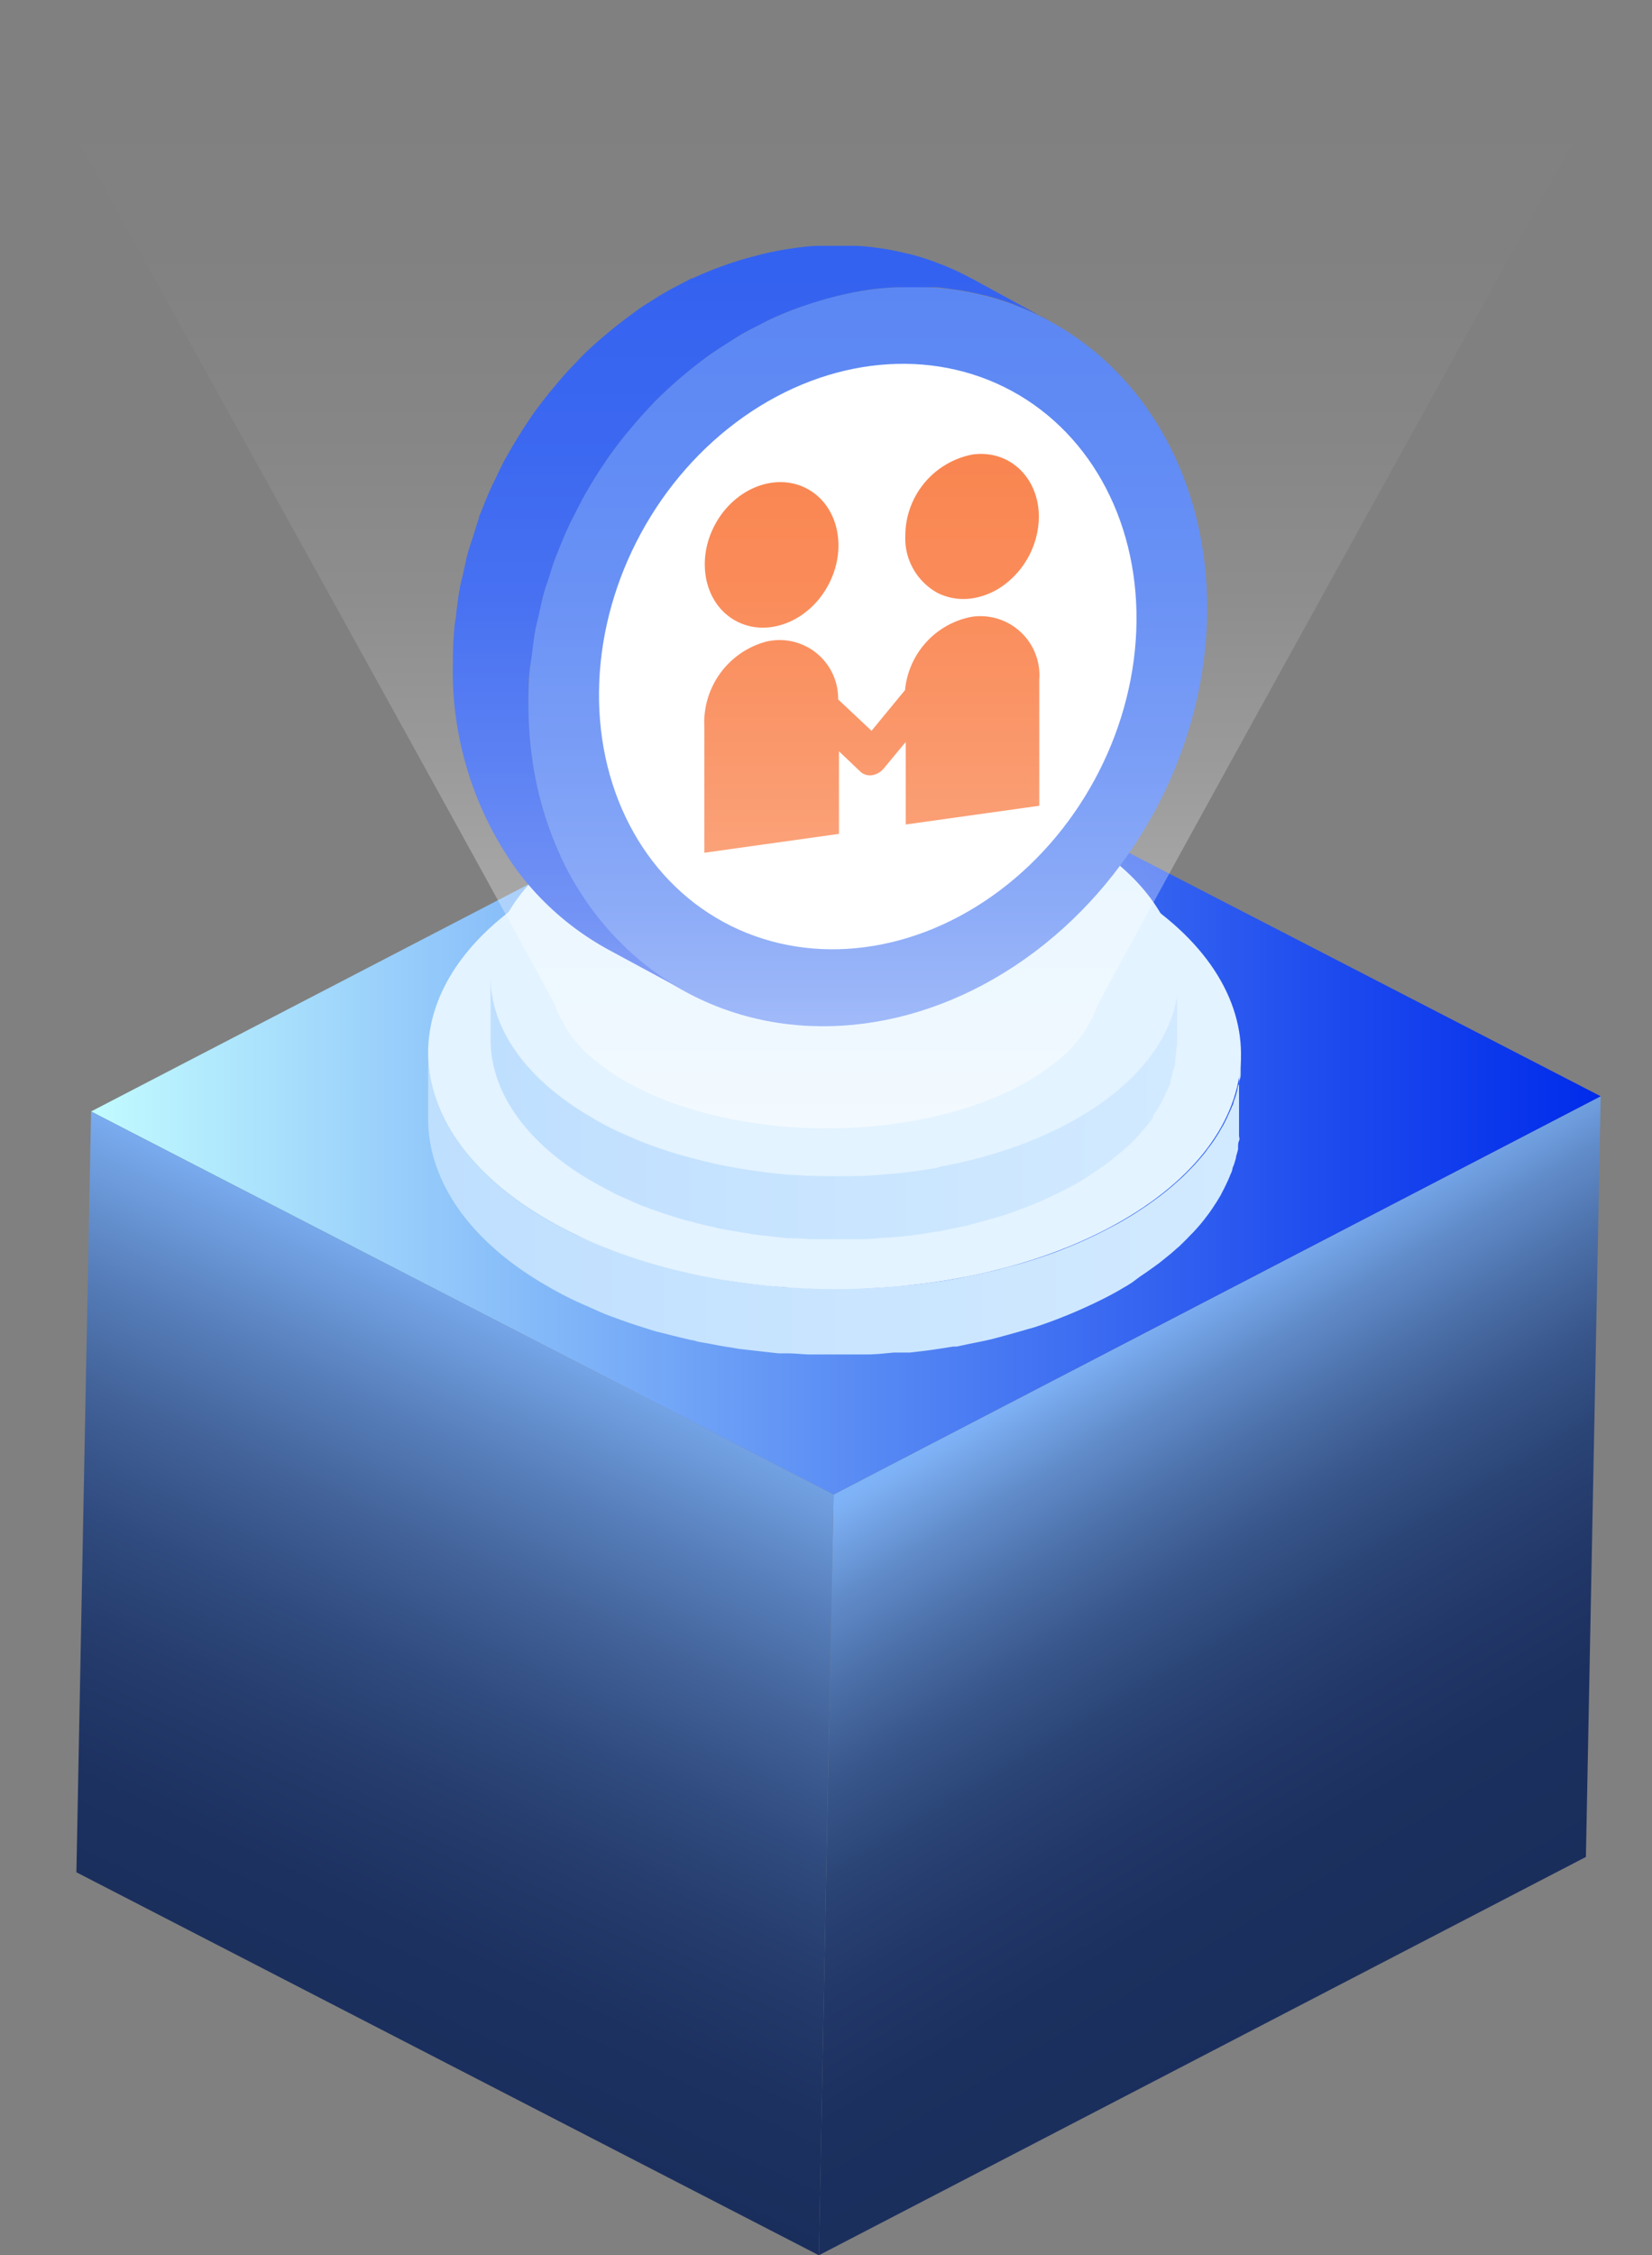 <svg xmlns="http://www.w3.org/2000/svg" xmlns:xlink="http://www.w3.org/1999/xlink" viewBox="0 0 121.73 166.06"><rect x="0" y="0" width="121.73" height="166.06" fill="#808080" stroke="none"/><defs><style>.cls-1{fill:url(#未命名的渐变_6);}.cls-2{fill:url(#未命名的渐变_5);}.cls-3{fill:url(#未命名的渐变_9);}.cls-4{fill:url(#未命名的渐变_8);}.cls-5{fill:#e3f3ff;}.cls-6{fill:url(#未命名的渐变_8-2);}.cls-7{fill:#5885f4;}.cls-8{fill:#fff;}.cls-9{fill:#3160f0;}.cls-10{fill:#f97e46;}.cls-11{fill:url(#未命名的渐变_39);}</style><linearGradient id="未命名的渐变_6" x1="102.59" y1="145.95" x2="76.26" y2="101.78" gradientUnits="userSpaceOnUse"><stop offset="0" stop-color="#1a2e5c"/><stop offset="0.24" stop-color="#1c305f"/><stop offset="0.4" stop-color="#223868"/><stop offset="0.54" stop-color="#2b4577"/><stop offset="0.66" stop-color="#39578c"/><stop offset="0.77" stop-color="#4b6fa8"/><stop offset="0.88" stop-color="#618cca"/><stop offset="0.98" stop-color="#7badf1"/><stop offset="1" stop-color="#7fb3f8"/></linearGradient><linearGradient id="未命名的渐变_5" x1="6.71" y1="81.28" x2="117.95" y2="81.28" gradientUnits="userSpaceOnUse"><stop offset="0" stop-color="#c2fbff"/><stop offset="0.46" stop-color="#6295f5"/><stop offset="0.83" stop-color="#1c49ee"/><stop offset="1" stop-color="#002beb"/></linearGradient><linearGradient id="未命名的渐变_9" x1="21.96" y1="148.78" x2="45.53" y2="98.18" gradientUnits="userSpaceOnUse"><stop offset="0" stop-color="#1a2e5c"/><stop offset="0.17" stop-color="#1c3160"/><stop offset="0.33" stop-color="#243b6b"/><stop offset="0.49" stop-color="#304b7f"/><stop offset="0.64" stop-color="#426299"/><stop offset="0.79" stop-color="#5880bc"/><stop offset="0.94" stop-color="#74a4e6"/><stop offset="1" stop-color="#7fb3f8"/></linearGradient><linearGradient id="未命名的渐变_8" x1="31.53" y1="88.63" x2="91.45" y2="88.63" gradientUnits="userSpaceOnUse"><stop offset="0" stop-color="#bfdfff"/><stop offset="1" stop-color="#d2eaff"/></linearGradient><linearGradient id="未命名的渐变_8-2" x1="36.13" y1="81.55" x2="86.84" y2="81.55" xlink:href="#未命名的渐变_8"/><linearGradient id="未命名的渐变_39" x1="60.86" y1="92.2" x2="60.86" y2="-0.29" gradientUnits="userSpaceOnUse"><stop offset="0" stop-color="#fff" stop-opacity="0.7"/><stop offset="0.04" stop-color="#fff" stop-opacity="0.64"/><stop offset="0.15" stop-color="#fff" stop-opacity="0.47"/><stop offset="0.27" stop-color="#fff" stop-opacity="0.32"/><stop offset="0.39" stop-color="#fff" stop-opacity="0.21"/><stop offset="0.52" stop-color="#fff" stop-opacity="0.11"/><stop offset="0.65" stop-color="#fff" stop-opacity="0.05"/><stop offset="0.8" stop-color="#fff" stop-opacity="0.01"/><stop offset="1" stop-color="#fff" stop-opacity="0"/></linearGradient></defs><g id="图层_2" data-name="图层 2"><g id="图层_1-2" data-name="图层 1"><polygon class="cls-1" points="61.42 110.05 117.95 80.72 116.86 136.73 60.34 166.06 61.42 110.05"/><polygon class="cls-2" points="6.71 81.84 63.24 52.51 117.95 80.72 61.42 110.05 6.71 81.84"/><polygon class="cls-3" points="61.42 110.05 60.34 166.06 5.63 137.86 6.71 81.84 61.42 110.05"/><path class="cls-4" d="M91.42,78.18c0,.15,0,.31,0,.46s0,.26,0,.39,0,.3-.07.45,0,.26-.08.39-.07.3-.11.44-.07.27-.11.4l-.15.43c0,.13-.09.26-.14.39s-.13.3-.2.45-.11.25-.17.38l-.23.45-.21.36c-.1.18-.21.36-.32.53l-.21.32c-.14.2-.28.39-.43.58l-.19.26c-.24.3-.5.6-.77.9l-.22.23c-.22.23-.44.45-.68.68l-.33.3-.43.38-.41.34-.47.37-.45.33-.5.36-.48.32-.54.35-.7.42c-.65.38-1.33.72-2,1.06l-.55.26c-.62.29-1.26.56-1.92.82l-.25.1c-.7.27-1.42.51-2.15.74-.5.16-1,.3-1.54.44s-.78.22-1.18.31-1.1.25-1.65.36-.8.17-1.21.24l-.51.09c-.69.11-1.38.2-2.07.29l-.61.07-1.2.1c-.67.06-1.35.11-2,.14l-1.3,0c-.55,0-1.1,0-1.64,0l-1.38,0L58,94.78c-.47,0-.93-.07-1.39-.12s-1-.1-1.49-.16l-1.34-.19L52.22,94,51,93.78c-.63-.14-1.25-.29-1.86-.46-.4-.1-.8-.2-1.19-.32l-.64-.19c-.61-.2-1.22-.4-1.82-.63L45,92c-.54-.21-1.06-.44-1.59-.67L42.59,91c-.76-.36-1.49-.74-2.2-1.15-5.91-3.41-8.86-7.88-8.84-12.35l0,4.88c0,4.47,2.94,9,8.85,12.36.7.41,1.44.79,2.19,1.14l.78.34c.45.2.89.41,1.35.59l.24.09.52.19c.6.22,1.2.43,1.82.62l.63.2.43.13.76.19q.93.24,1.86.45c.17,0,.33.09.5.12s.5.09.75.13c.52.1,1,.2,1.58.28l.64.11.7.08,1.5.17.72.08.66,0c.51,0,1,.06,1.52.08.26,0,.51,0,.77,0s.4,0,.6,0c.55,0,1.1,0,1.65,0,.27,0,.54,0,.81,0l.48,0c.68,0,1.35-.08,2-.14.27,0,.54,0,.81,0l.39,0,.6-.07c.7-.08,1.39-.18,2.08-.29l.5-.08.25,0c.33-.06.64-.14,1-.21.55-.11,1.11-.22,1.65-.35l1.18-.32c.51-.14,1-.28,1.54-.44l.33-.09c.62-.2,1.22-.42,1.82-.65l.25-.1c.65-.25,1.29-.53,1.92-.82l.55-.26c.69-.33,1.37-.68,2-1.06l.36-.21.33-.21L84,94l.47-.32.51-.36.45-.33.46-.37.42-.34.43-.38.18-.15s.09-.1.15-.15c.23-.22.46-.45.67-.68.08-.07.15-.15.22-.22.28-.3.54-.6.78-.91l0,0,.16-.21c.15-.19.29-.39.42-.58s.14-.22.21-.32.23-.36.33-.53l.09-.15.11-.22c.08-.15.16-.3.23-.45s.12-.25.18-.38.13-.3.19-.45l.09-.2.06-.19c0-.14.1-.28.14-.43l.12-.4c0-.14.07-.29.1-.43a2.1,2.1,0,0,0,.06-.24l0-.16c0-.15,0-.3.07-.45s0-.26,0-.39l0-.45c0-.09,0-.18,0-.27v-.26l0-4.88C91.45,77.83,91.43,78,91.42,78.18Z"/><path class="cls-5" d="M82.6,65.3c11.74,6.78,11.8,17.76.14,24.54s-30.62,6.77-42.35,0-11.8-17.75-.15-24.53S70.87,58.53,82.6,65.3Z"/><path class="cls-6" d="M86.78,72.72a7.25,7.25,0,0,1-.09.8c0,.22-.11.43-.16.65s-.13.5-.22.75-.17.42-.26.62-.23.53-.37.79A9.26,9.26,0,0,1,85,77.4l-.12.17a13,13,0,0,1-.83,1l-.17.2c-.33.36-.69.7-1.07,1s-.51.43-.78.64-.46.38-.71.56-.6.41-.91.61-.62.42-1,.62c-.55.32-1.13.61-1.71.9l-.47.21c-.53.25-1.07.48-1.62.7l-.22.09c-.59.22-1.2.43-1.82.62l-1.3.37c-.33.09-.66.19-1,.27s-.93.21-1.4.3L69,86c-1,.16-1.91.3-2.88.4l-.91.07q-.84.08-1.71.12l-1.1,0q-.69,0-1.38,0c-.39,0-.78,0-1.16,0l-1.29-.07c-.39,0-.78-.06-1.17-.09s-.85-.09-1.27-.15-.75-.1-1.13-.16l-1.34-.23-1-.21c-.54-.12-1.06-.25-1.58-.39L50,85l-.53-.16c-.52-.17-1-.34-1.54-.53l-.44-.16c-.46-.18-.9-.38-1.34-.57l-.66-.29c-.64-.3-1.26-.62-1.86-1-5-2.88-7.49-6.67-7.48-10.46l0,4.7c0,3.78,2.49,7.57,7.49,10.46.59.34,1.22.66,1.86,1l.65.28c.38.17.75.35,1.14.5l.21.07.44.17c.5.18,1,.36,1.54.52l.53.17.36.11.65.16c.52.14,1,.27,1.57.38l.42.11.63.11,1.35.23c.18,0,.35.07.53.09l.6.07,1.27.14.6.07.57,0,1.28.07.64,0c.18,0,.35,0,.52,0,.47,0,.93,0,1.39,0h.69c.14,0,.27,0,.41,0,.57,0,1.14-.06,1.71-.11.23,0,.46,0,.69-.05l.21,0c1-.1,1.94-.23,2.89-.4l.14,0,.81-.17c.47-.1,1-.19,1.41-.3l1-.27,1.31-.37.28-.08c.52-.17,1-.36,1.54-.55l.22-.09c.55-.21,1.09-.45,1.62-.69l.47-.22c.58-.28,1.16-.58,1.71-.9l.3-.18c.24-.14.44-.29.66-.44l.91-.6.71-.56c.26-.22.54-.43.78-.65l.16-.13c.32-.3.62-.6.91-.91l.16-.2c.17-.19.34-.38.5-.58s.22-.31.34-.46L85,82.1c.2-.29.39-.58.56-.88a1.63,1.63,0,0,1,.09-.19c.14-.26.25-.53.37-.79s.15-.31.21-.46,0-.11,0-.16a6.57,6.57,0,0,0,.21-.76,4.91,4.91,0,0,0,.15-.51s0-.09,0-.14c0-.26.06-.53.09-.79s0-.35.06-.52V72C86.84,72.23,86.8,72.47,86.78,72.72Z"/><path class="cls-5" d="M79.36,61.53c9.93,5.73,10,15,.12,20.76s-25.92,5.74-35.85,0-10-15-.12-20.77S69.43,55.79,79.36,61.53Z"/><ellipse class="cls-7" cx="63.94" cy="48.33" rx="28.1" ry="24.02" transform="translate(-9.07 81.41) rotate(-61.45)"/><ellipse class="cls-8" cx="63.94" cy="48.33" rx="22.25" ry="19.02" transform="translate(-9.07 81.41) rotate(-61.45)"/><path class="cls-9" d="M39.19,48.2c.08-.61.15-1.22.26-1.82.07-.36.16-.7.24-1.05.12-.54.23-1.08.37-1.6s.24-.74.36-1.11.3-1,.48-1.48c.06-.17.14-.34.21-.51.24-.62.49-1.23.77-1.83.12-.27.26-.54.4-.8.25-.52.51-1,.79-1.53l.35-.6c.35-.59.71-1.17,1.1-1.73l.21-.33c.45-.64.93-1.27,1.42-1.88l.38-.45c.43-.52.87-1,1.33-1.5l.3-.32c.54-.55,1.11-1.08,1.69-1.59.15-.14.32-.27.48-.41.46-.39.93-.77,1.42-1.13.18-.13.35-.27.54-.4.44-.31.89-.6,1.35-.89l.78-.5c.53-.31,1.08-.59,1.62-.86.2-.1.38-.21.58-.3.69-.33,1.41-.63,2.13-.89.2-.08.4-.14.6-.21.56-.19,1.12-.36,1.69-.52l.66-.17c.75-.18,1.52-.34,2.29-.45s1.39-.15,2.07-.19h.64q.7,0,1.41,0l.7,0c.45,0,.89.08,1.33.14l.65.09c.54.09,1.07.2,1.6.33a2.8,2.8,0,0,1,.28.06c.63.16,1.24.36,1.84.57l.52.21c.43.17.85.35,1.27.54s.71.33,1,.52l-5.69-3.1-.77-.39L70.6,20q-.61-.29-1.26-.54l-.52-.2A18.74,18.74,0,0,0,67,18.7h0l-.24-.05c-.53-.13-1.06-.24-1.61-.33l-.64-.09c-.44-.06-.88-.1-1.33-.13l-.71,0c-.46,0-.93,0-1.4,0-.21,0-.42,0-.64,0-.68,0-1.37.09-2.07.19a22.78,22.78,0,0,0-2.3.45l-.65.17c-.57.15-1.14.32-1.69.51l-.6.21c-.7.26-1.39.54-2.07.86l-.07,0c-.19.09-.38.2-.57.3q-.83.41-1.62.87c-.27.15-.52.33-.78.49s-.69.42-1,.65l-.34.25-.54.4c-.48.36-.95.73-1.41,1.12l-.49.41-.24.21c-.5.44-1,.91-1.44,1.39l-.3.31c-.27.29-.55.58-.81.88s-.35.41-.52.62l-.38.45c-.47.58-.93,1.17-1.36,1.79l-.06.1c-.08.1-.14.21-.22.32-.38.57-.74,1.14-1.09,1.73l-.35.6c-.1.19-.21.36-.31.55s-.33.65-.49,1-.27.53-.39.8c-.28.6-.53,1.21-.77,1.83-.07.17-.15.34-.21.51l0,.09c-.17.46-.3.93-.45,1.4s-.25.73-.35,1.1c-.15.53-.25,1.07-.37,1.6-.08.35-.18.7-.24,1.05-.11.6-.18,1.21-.26,1.82,0,.3-.09.59-.12.9-.09.91-.13,1.83-.13,2.75A25.1,25.1,0,0,0,38.1,64.09a20.94,20.94,0,0,0,6.74,5.84L50.53,73c-7-3.8-11.61-11.58-11.59-21.18,0-.93,0-1.85.13-2.76C39.1,48.79,39.16,48.5,39.19,48.2Z"/><path class="cls-10" d="M71.64,33.47c2.72-.39,4.92,1.68,4.91,4.62A6.35,6.35,0,0,1,74.08,43a5.3,5.3,0,0,1-2.46,1.06,4.28,4.28,0,0,1-2.47-.37,4.57,4.57,0,0,1-2.44-4.25A6.1,6.1,0,0,1,71.64,33.47Z"/><path class="cls-10" d="M56.86,47.17a4.31,4.31,0,0,1,4.9,4.33l2.46,2.31,2.47-3a6.07,6.07,0,0,1,4.89-5.39,4.35,4.35,0,0,1,5,4.62l0,9.29-9.84,1.38V54.63l-1.61,1.94a1.41,1.41,0,0,1-.87.51,1.05,1.05,0,0,1-.86-.26l-1.58-1.5V61.4L51.9,62.79l0-9.29a6.17,6.17,0,0,1,4.65-6.28Z"/><ellipse class="cls-10" cx="56.86" cy="40.85" rx="5.53" ry="4.73" transform="translate(-6.2 71.28) rotate(-61.45)"/><path class="cls-11" d="M121.73,0H0S40.57,73.09,40.91,74.06a9.07,9.07,0,0,0,2.92,4,16.06,16.06,0,0,0,2.72,1.81c8,4.28,20.81,4.28,28.72,0a16.23,16.23,0,0,0,2.63-1.75,9.12,9.12,0,0,0,2.92-3.94C81.16,73.14,121.73,0,121.73,0Z"/></g></g></svg>